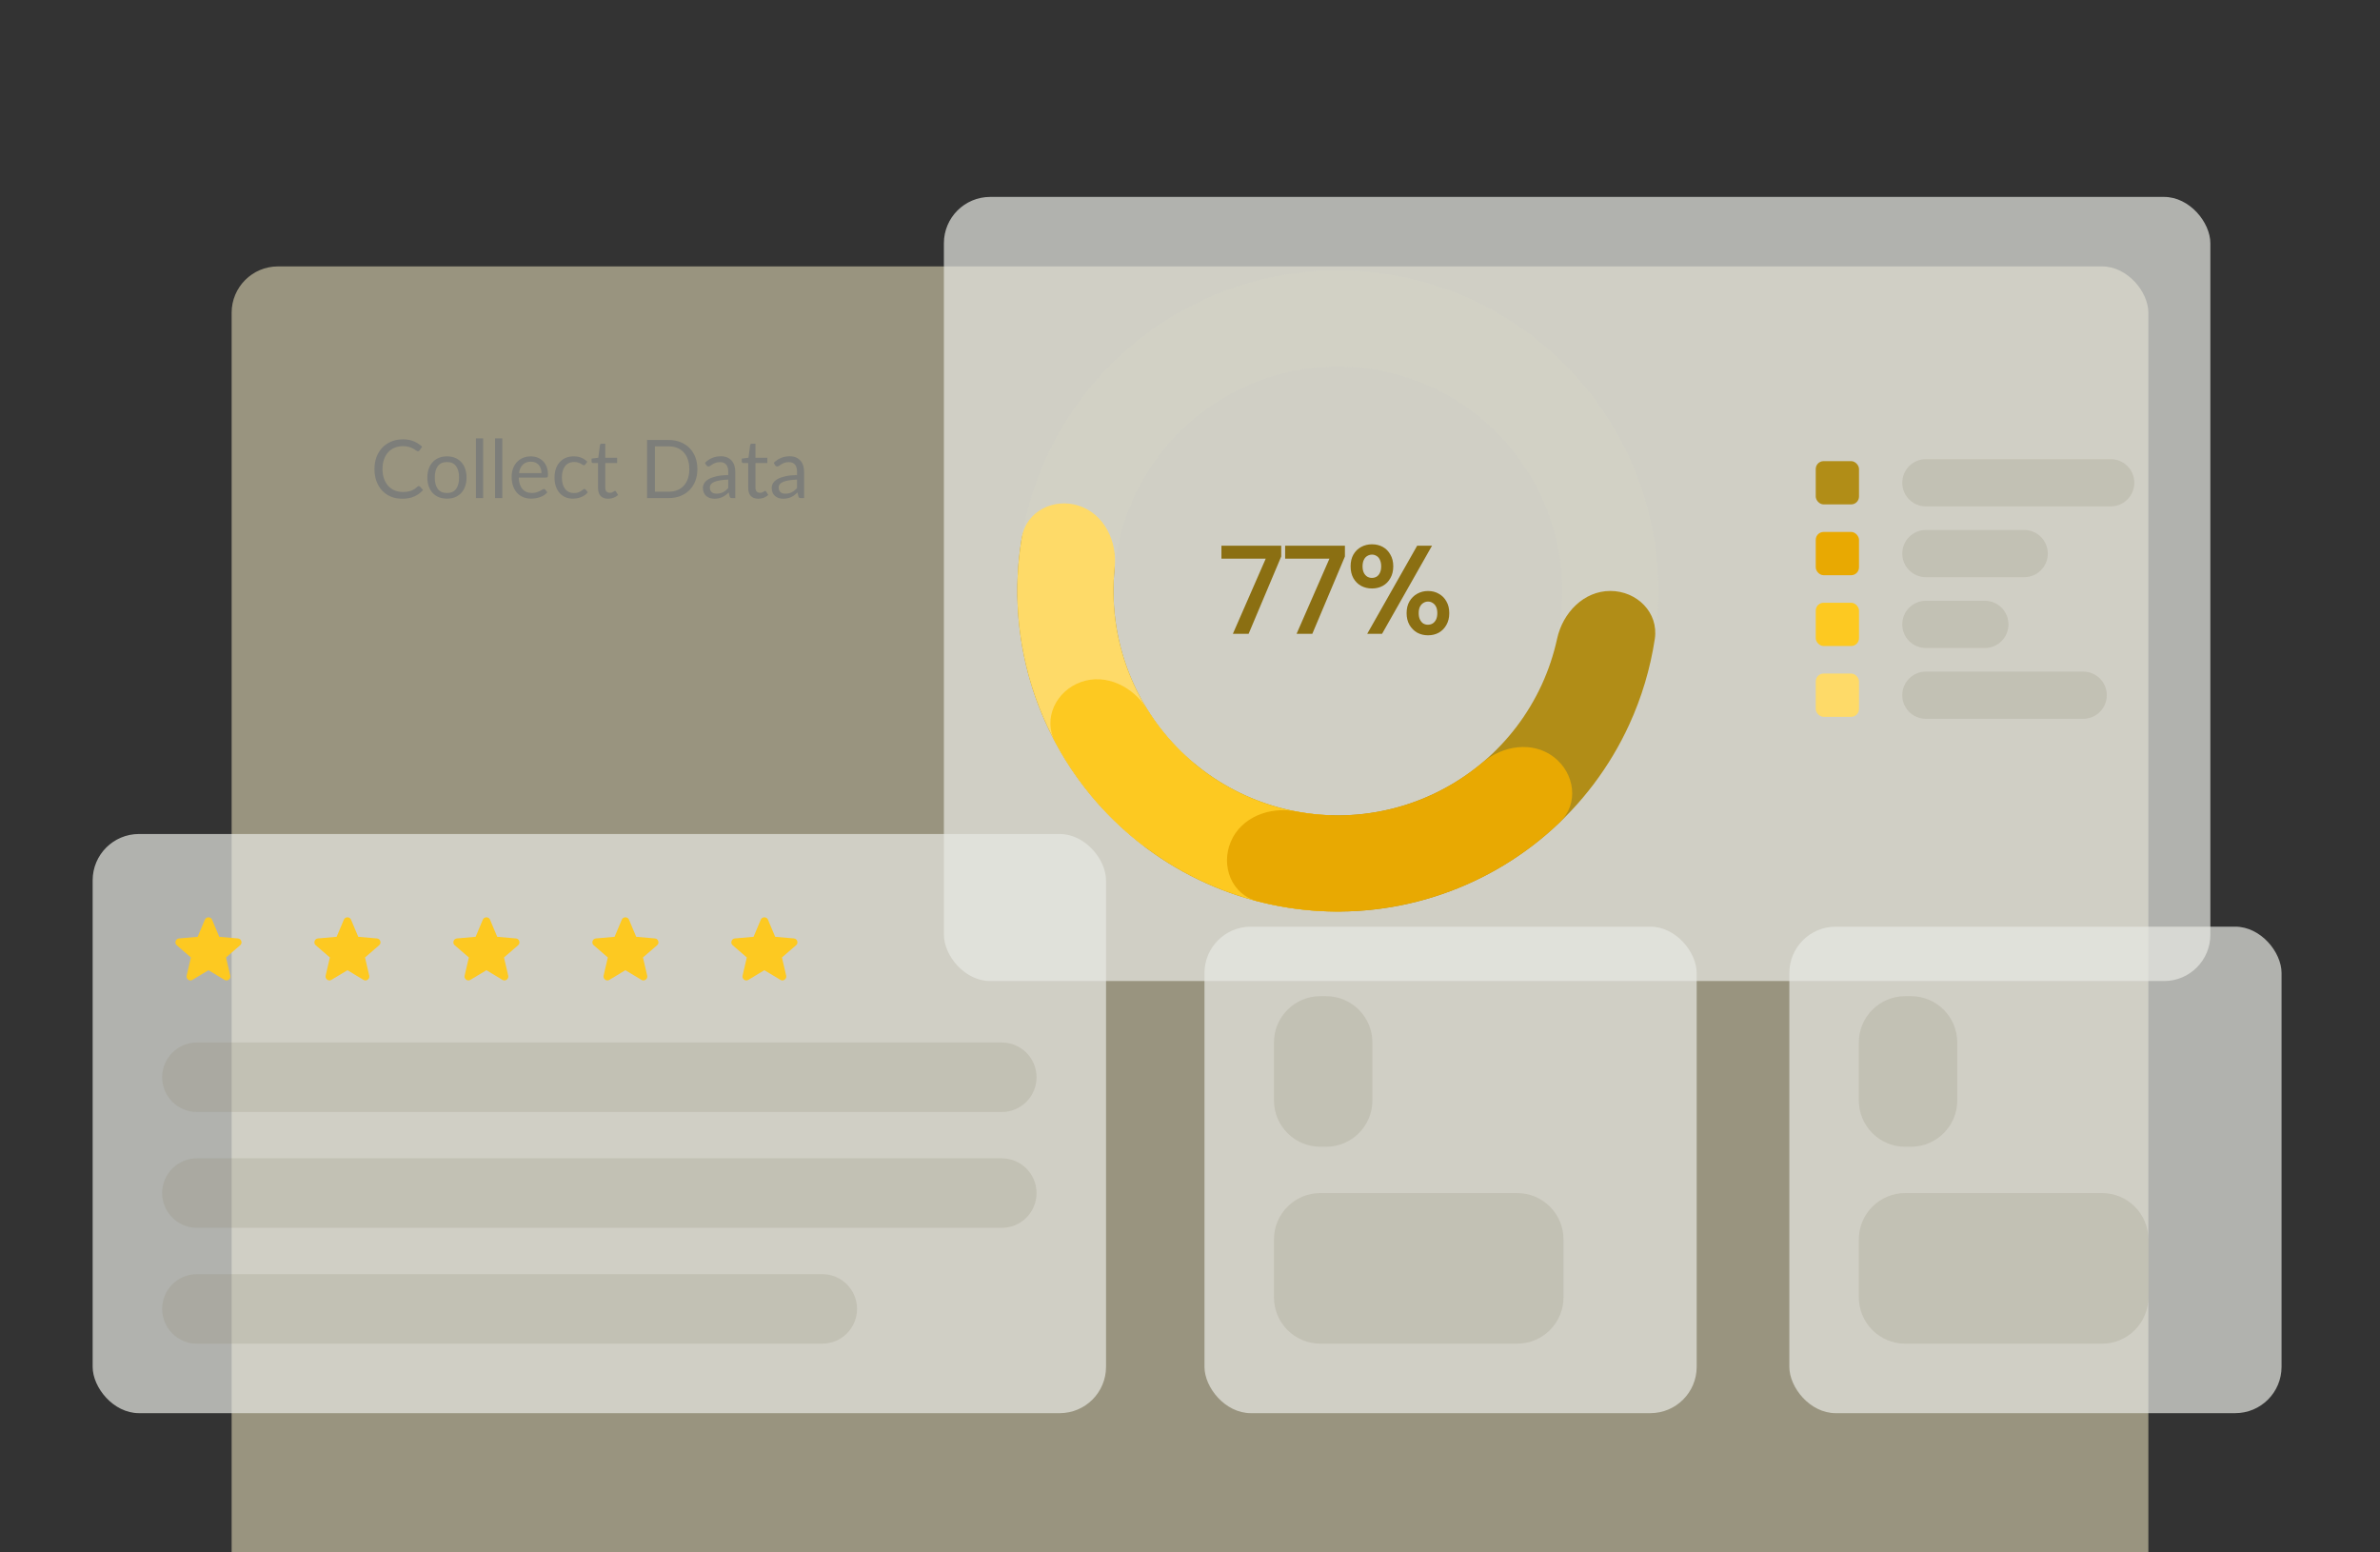 <svg width="411" height="268" viewBox="0 0 411 268" fill="none" xmlns="http://www.w3.org/2000/svg">
<rect x="0" y="0" width="411" height="268" fill="#333333" stroke="none"/>
<g clip-path="url(#clip0_8249_1541)">
<rect x="40" y="46" width="331" height="241" rx="8" fill="#FFF6CC" fill-opacity="0.5"/>
<path d="M72.323 83.928C72.398 83.928 72.463 83.958 72.519 84.019L73.058 84.6C72.647 85.076 72.148 85.447 71.56 85.713C70.977 85.979 70.27 86.112 69.439 86.112C68.72 86.112 68.067 85.988 67.479 85.741C66.891 85.489 66.389 85.139 65.974 84.691C65.559 84.238 65.237 83.697 65.008 83.067C64.779 82.437 64.665 81.744 64.665 80.988C64.665 80.232 64.784 79.539 65.022 78.909C65.26 78.279 65.594 77.738 66.023 77.285C66.457 76.832 66.975 76.482 67.577 76.235C68.179 75.983 68.844 75.857 69.572 75.857C70.286 75.857 70.916 75.971 71.462 76.2C72.008 76.429 72.489 76.739 72.904 77.131L72.456 77.754C72.428 77.801 72.391 77.84 72.344 77.873C72.302 77.901 72.244 77.915 72.169 77.915C72.085 77.915 71.982 77.871 71.861 77.782C71.74 77.689 71.581 77.586 71.385 77.474C71.189 77.362 70.944 77.262 70.65 77.173C70.356 77.08 69.994 77.033 69.565 77.033C69.047 77.033 68.573 77.124 68.144 77.306C67.715 77.483 67.344 77.742 67.031 78.083C66.723 78.424 66.483 78.839 66.31 79.329C66.137 79.819 66.051 80.372 66.051 80.988C66.051 81.613 66.14 82.171 66.317 82.661C66.499 83.151 66.744 83.566 67.052 83.907C67.365 84.243 67.731 84.5 68.151 84.677C68.576 84.854 69.033 84.943 69.523 84.943C69.822 84.943 70.09 84.927 70.328 84.894C70.571 84.857 70.792 84.801 70.993 84.726C71.198 84.651 71.387 84.558 71.56 84.446C71.737 84.329 71.912 84.192 72.085 84.033C72.164 83.963 72.244 83.928 72.323 83.928ZM77.191 78.797C77.709 78.797 78.175 78.883 78.591 79.056C79.006 79.229 79.361 79.474 79.655 79.791C79.949 80.108 80.173 80.493 80.327 80.946C80.486 81.394 80.565 81.896 80.565 82.451C80.565 83.011 80.486 83.515 80.327 83.963C80.173 84.411 79.949 84.794 79.655 85.111C79.361 85.428 79.006 85.673 78.591 85.846C78.175 86.014 77.709 86.098 77.191 86.098C76.668 86.098 76.197 86.014 75.777 85.846C75.362 85.673 75.007 85.428 74.713 85.111C74.419 84.794 74.192 84.411 74.034 83.963C73.88 83.515 73.803 83.011 73.803 82.451C73.803 81.896 73.88 81.394 74.034 80.946C74.192 80.493 74.419 80.108 74.713 79.791C75.007 79.474 75.362 79.229 75.777 79.056C76.197 78.883 76.668 78.797 77.191 78.797ZM77.191 85.125C77.891 85.125 78.413 84.892 78.759 84.425C79.104 83.954 79.277 83.298 79.277 82.458C79.277 81.613 79.104 80.955 78.759 80.484C78.413 80.013 77.891 79.777 77.191 79.777C76.836 79.777 76.526 79.838 76.26 79.959C75.999 80.08 75.779 80.255 75.602 80.484C75.429 80.713 75.299 80.995 75.21 81.331C75.126 81.662 75.084 82.038 75.084 82.458C75.084 83.298 75.257 83.954 75.602 84.425C75.952 84.892 76.481 85.125 77.191 85.125ZM83.433 75.689V86H82.187V75.689H83.433ZM86.742 75.689V86H85.496V75.689H86.742ZM91.667 78.797C92.092 78.797 92.484 78.869 92.843 79.014C93.207 79.154 93.52 79.359 93.781 79.63C94.047 79.896 94.255 80.227 94.404 80.624C94.554 81.016 94.628 81.464 94.628 81.968C94.628 82.164 94.607 82.295 94.565 82.36C94.523 82.425 94.444 82.458 94.327 82.458H89.588C89.598 82.906 89.658 83.296 89.77 83.627C89.882 83.958 90.036 84.236 90.232 84.46C90.428 84.679 90.662 84.845 90.932 84.957C91.203 85.064 91.506 85.118 91.842 85.118C92.155 85.118 92.423 85.083 92.647 85.013C92.876 84.938 93.072 84.859 93.235 84.775C93.399 84.691 93.534 84.614 93.641 84.544C93.753 84.469 93.849 84.432 93.928 84.432C94.031 84.432 94.11 84.472 94.166 84.551L94.516 85.006C94.362 85.193 94.178 85.356 93.963 85.496C93.749 85.631 93.518 85.743 93.27 85.832C93.028 85.921 92.776 85.986 92.514 86.028C92.253 86.075 91.994 86.098 91.737 86.098C91.247 86.098 90.795 86.016 90.379 85.853C89.969 85.685 89.612 85.442 89.308 85.125C89.01 84.803 88.776 84.406 88.608 83.935C88.44 83.464 88.356 82.922 88.356 82.311C88.356 81.816 88.431 81.354 88.58 80.925C88.734 80.496 88.954 80.125 89.238 79.812C89.523 79.495 89.871 79.247 90.281 79.07C90.692 78.888 91.154 78.797 91.667 78.797ZM91.695 79.714C91.093 79.714 90.62 79.889 90.274 80.239C89.929 80.584 89.714 81.065 89.63 81.681H93.508C93.508 81.392 93.466 81.128 93.382 80.89C93.303 80.647 93.184 80.44 93.025 80.267C92.871 80.09 92.682 79.954 92.458 79.861C92.234 79.763 91.98 79.714 91.695 79.714ZM101.094 80.169C101.057 80.22 101.019 80.26 100.982 80.288C100.945 80.316 100.893 80.33 100.828 80.33C100.758 80.33 100.681 80.302 100.597 80.246C100.513 80.185 100.408 80.12 100.282 80.05C100.161 79.98 100.009 79.917 99.827 79.861C99.65 79.8 99.43 79.77 99.169 79.77C98.819 79.77 98.511 79.833 98.245 79.959C97.979 80.08 97.755 80.258 97.573 80.491C97.395 80.724 97.26 81.007 97.167 81.338C97.078 81.669 97.034 82.04 97.034 82.451C97.034 82.88 97.083 83.263 97.181 83.599C97.279 83.93 97.416 84.21 97.594 84.439C97.776 84.663 97.993 84.836 98.245 84.957C98.501 85.074 98.788 85.132 99.106 85.132C99.409 85.132 99.659 85.097 99.855 85.027C100.051 84.952 100.212 84.871 100.338 84.782C100.469 84.693 100.576 84.614 100.66 84.544C100.749 84.469 100.835 84.432 100.919 84.432C101.022 84.432 101.101 84.472 101.157 84.551L101.507 85.006C101.353 85.197 101.178 85.361 100.982 85.496C100.786 85.631 100.574 85.746 100.345 85.839C100.121 85.928 99.885 85.993 99.638 86.035C99.391 86.077 99.138 86.098 98.882 86.098C98.439 86.098 98.025 86.016 97.643 85.853C97.265 85.69 96.936 85.454 96.656 85.146C96.376 84.833 96.156 84.451 95.998 83.998C95.839 83.545 95.76 83.03 95.76 82.451C95.76 81.924 95.832 81.436 95.977 80.988C96.126 80.54 96.341 80.155 96.621 79.833C96.906 79.506 97.253 79.252 97.664 79.07C98.079 78.888 98.555 78.797 99.092 78.797C99.591 78.797 100.03 78.879 100.408 79.042C100.791 79.201 101.129 79.427 101.423 79.721L101.094 80.169ZM105.021 86.112C104.461 86.112 104.03 85.956 103.726 85.643C103.428 85.33 103.278 84.88 103.278 84.292V79.952H102.424C102.35 79.952 102.287 79.931 102.235 79.889C102.184 79.842 102.158 79.772 102.158 79.679V79.182L103.32 79.035L103.607 76.844C103.621 76.774 103.652 76.718 103.698 76.676C103.75 76.629 103.815 76.606 103.894 76.606H104.524V79.049H106.575V79.952H104.524V84.208C104.524 84.507 104.597 84.728 104.741 84.873C104.886 85.018 105.073 85.09 105.301 85.09C105.432 85.09 105.544 85.074 105.637 85.041C105.735 85.004 105.819 84.964 105.889 84.922C105.959 84.88 106.018 84.843 106.064 84.81C106.116 84.773 106.16 84.754 106.197 84.754C106.263 84.754 106.321 84.794 106.372 84.873L106.736 85.468C106.522 85.669 106.263 85.827 105.959 85.944C105.656 86.056 105.343 86.112 105.021 86.112ZM120.432 80.988C120.432 81.739 120.313 82.423 120.075 83.039C119.837 83.655 119.501 84.182 119.067 84.621C118.633 85.06 118.11 85.4 117.499 85.643C116.892 85.881 116.22 86 115.483 86H111.738V75.969H115.483C116.22 75.969 116.892 76.09 117.499 76.333C118.11 76.571 118.633 76.912 119.067 77.355C119.501 77.794 119.837 78.321 120.075 78.937C120.313 79.553 120.432 80.237 120.432 80.988ZM119.039 80.988C119.039 80.372 118.955 79.821 118.787 79.336C118.619 78.851 118.381 78.44 118.073 78.104C117.765 77.768 117.392 77.511 116.953 77.334C116.514 77.157 116.024 77.068 115.483 77.068H113.096V84.901H115.483C116.024 84.901 116.514 84.812 116.953 84.635C117.392 84.458 117.765 84.203 118.073 83.872C118.381 83.536 118.619 83.125 118.787 82.64C118.955 82.155 119.039 81.604 119.039 80.988ZM126.425 86C126.303 86 126.21 85.981 126.145 85.944C126.079 85.902 126.028 85.823 125.991 85.706L125.851 85.041C125.664 85.209 125.48 85.361 125.298 85.496C125.12 85.627 124.934 85.739 124.738 85.832C124.546 85.921 124.339 85.988 124.115 86.035C123.895 86.086 123.65 86.112 123.38 86.112C123.104 86.112 122.845 86.075 122.603 86C122.36 85.921 122.148 85.804 121.966 85.65C121.788 85.496 121.646 85.302 121.539 85.069C121.436 84.831 121.385 84.551 121.385 84.229C121.385 83.949 121.462 83.681 121.616 83.424C121.77 83.163 122.019 82.932 122.365 82.731C122.71 82.53 123.16 82.367 123.716 82.241C124.271 82.11 124.952 82.036 125.76 82.017V81.464C125.76 80.913 125.641 80.498 125.403 80.218C125.165 79.933 124.817 79.791 124.36 79.791C124.052 79.791 123.793 79.831 123.583 79.91C123.377 79.985 123.198 80.071 123.044 80.169C122.894 80.262 122.764 80.349 122.652 80.428C122.544 80.503 122.437 80.54 122.33 80.54C122.246 80.54 122.173 80.519 122.113 80.477C122.052 80.43 122.001 80.374 121.959 80.309L121.735 79.91C122.127 79.532 122.549 79.25 123.002 79.063C123.454 78.876 123.956 78.783 124.507 78.783C124.903 78.783 125.256 78.848 125.564 78.979C125.872 79.11 126.131 79.292 126.341 79.525C126.551 79.758 126.709 80.041 126.817 80.372C126.924 80.703 126.978 81.067 126.978 81.464V86H126.425ZM123.751 85.237C123.97 85.237 124.171 85.216 124.353 85.174C124.535 85.127 124.705 85.064 124.864 84.985C125.027 84.901 125.181 84.801 125.326 84.684C125.475 84.563 125.62 84.427 125.76 84.278V82.808C125.186 82.827 124.696 82.873 124.29 82.948C123.888 83.018 123.559 83.111 123.303 83.228C123.051 83.345 122.866 83.482 122.75 83.641C122.638 83.8 122.582 83.977 122.582 84.173C122.582 84.36 122.612 84.521 122.673 84.656C122.733 84.791 122.815 84.903 122.918 84.992C123.025 85.076 123.149 85.139 123.289 85.181C123.433 85.218 123.587 85.237 123.751 85.237ZM130.957 86.112C130.397 86.112 129.965 85.956 129.662 85.643C129.363 85.33 129.214 84.88 129.214 84.292V79.952H128.36C128.285 79.952 128.222 79.931 128.171 79.889C128.12 79.842 128.094 79.772 128.094 79.679V79.182L129.256 79.035L129.543 76.844C129.557 76.774 129.587 76.718 129.634 76.676C129.685 76.629 129.751 76.606 129.83 76.606H130.46V79.049H132.511V79.952H130.46V84.208C130.46 84.507 130.532 84.728 130.677 84.873C130.822 85.018 131.008 85.09 131.237 85.09C131.368 85.09 131.48 85.074 131.573 85.041C131.671 85.004 131.755 84.964 131.825 84.922C131.895 84.88 131.953 84.843 132 84.81C132.051 84.773 132.096 84.754 132.133 84.754C132.198 84.754 132.257 84.794 132.308 84.873L132.672 85.468C132.457 85.669 132.198 85.827 131.895 85.944C131.592 86.056 131.279 86.112 130.957 86.112ZM138.306 86C138.184 86 138.091 85.981 138.026 85.944C137.96 85.902 137.909 85.823 137.872 85.706L137.732 85.041C137.545 85.209 137.361 85.361 137.179 85.496C137.001 85.627 136.815 85.739 136.619 85.832C136.427 85.921 136.22 85.988 135.996 86.035C135.776 86.086 135.531 86.112 135.261 86.112C134.985 86.112 134.726 86.075 134.484 86C134.241 85.921 134.029 85.804 133.847 85.65C133.669 85.496 133.527 85.302 133.42 85.069C133.317 84.831 133.266 84.551 133.266 84.229C133.266 83.949 133.343 83.681 133.497 83.424C133.651 83.163 133.9 82.932 134.246 82.731C134.591 82.53 135.041 82.367 135.597 82.241C136.152 82.11 136.833 82.036 137.641 82.017V81.464C137.641 80.913 137.522 80.498 137.284 80.218C137.046 79.933 136.698 79.791 136.241 79.791C135.933 79.791 135.674 79.831 135.464 79.91C135.258 79.985 135.079 80.071 134.925 80.169C134.775 80.262 134.645 80.349 134.533 80.428C134.425 80.503 134.318 80.54 134.211 80.54C134.127 80.54 134.054 80.519 133.994 80.477C133.933 80.43 133.882 80.374 133.84 80.309L133.616 79.91C134.008 79.532 134.43 79.25 134.883 79.063C135.335 78.876 135.837 78.783 136.388 78.783C136.784 78.783 137.137 78.848 137.445 78.979C137.753 79.11 138.012 79.292 138.222 79.525C138.432 79.758 138.59 80.041 138.698 80.372C138.805 80.703 138.859 81.067 138.859 81.464V86H138.306ZM135.632 85.237C135.851 85.237 136.052 85.216 136.234 85.174C136.416 85.127 136.586 85.064 136.745 84.985C136.908 84.901 137.062 84.801 137.207 84.684C137.356 84.563 137.501 84.427 137.641 84.278V82.808C137.067 82.827 136.577 82.873 136.171 82.948C135.769 83.018 135.44 83.111 135.184 83.228C134.932 83.345 134.747 83.482 134.631 83.641C134.519 83.8 134.463 83.977 134.463 84.173C134.463 84.36 134.493 84.521 134.554 84.656C134.614 84.791 134.696 84.903 134.799 84.992C134.906 85.076 135.03 85.139 135.17 85.181C135.314 85.218 135.468 85.237 135.632 85.237Z" fill="#7D7E7A"/>
<rect x="16" y="144" width="175" height="100" rx="8" fill="#E7E9E3" fill-opacity="0.7"/>
<path d="M36 167.517L33.233 169.184C33.111 169.262 32.983 169.295 32.85 169.284C32.716 169.273 32.6 169.228 32.5 169.151C32.4 169.073 32.322 168.976 32.266 168.859C32.211 168.743 32.2 168.612 32.233 168.467L32.966 165.317L30.516 163.201C30.405 163.101 30.336 162.987 30.308 162.859C30.281 162.731 30.289 162.606 30.333 162.484C30.377 162.362 30.444 162.262 30.533 162.184C30.622 162.106 30.745 162.056 30.9 162.034L34.133 161.751L35.383 158.784C35.439 158.651 35.525 158.551 35.642 158.484C35.759 158.417 35.878 158.384 36 158.384C36.121 158.384 36.241 158.417 36.358 158.484C36.475 158.551 36.561 158.651 36.616 158.784L37.866 161.751L41.1 162.034C41.255 162.056 41.377 162.106 41.466 162.184C41.555 162.262 41.622 162.362 41.666 162.484C41.711 162.606 41.719 162.731 41.692 162.859C41.664 162.987 41.595 163.101 41.483 163.201L39.033 165.317L39.766 168.467C39.8 168.612 39.789 168.742 39.733 168.859C39.678 168.976 39.6 169.073 39.5 169.151C39.4 169.228 39.283 169.272 39.15 169.284C39.016 169.296 38.889 169.262 38.766 169.184L36 167.517Z" fill="#FDC921"/>
<path d="M60 167.517L57.233 169.184C57.111 169.262 56.983 169.295 56.85 169.284C56.716 169.273 56.6 169.228 56.5 169.151C56.4 169.073 56.322 168.976 56.266 168.859C56.211 168.743 56.2 168.612 56.233 168.467L56.966 165.317L54.516 163.201C54.405 163.101 54.336 162.987 54.308 162.859C54.281 162.731 54.289 162.606 54.333 162.484C54.377 162.362 54.444 162.262 54.533 162.184C54.622 162.106 54.745 162.056 54.9 162.034L58.133 161.751L59.383 158.784C59.439 158.651 59.525 158.551 59.642 158.484C59.759 158.417 59.878 158.384 60 158.384C60.121 158.384 60.241 158.417 60.358 158.484C60.475 158.551 60.561 158.651 60.616 158.784L61.866 161.751L65.1 162.034C65.255 162.056 65.377 162.106 65.466 162.184C65.555 162.262 65.622 162.362 65.666 162.484C65.711 162.606 65.719 162.731 65.692 162.859C65.664 162.987 65.595 163.101 65.483 163.201L63.033 165.317L63.766 168.467C63.8 168.612 63.789 168.742 63.733 168.859C63.678 168.976 63.6 169.073 63.5 169.151C63.4 169.228 63.283 169.272 63.15 169.284C63.016 169.296 62.889 169.262 62.766 169.184L60 167.517Z" fill="#FDC921"/>
<path d="M84 167.517L81.233 169.184C81.111 169.262 80.983 169.295 80.85 169.284C80.716 169.273 80.6 169.228 80.5 169.151C80.4 169.073 80.322 168.976 80.266 168.859C80.211 168.743 80.2 168.612 80.233 168.467L80.966 165.317L78.516 163.201C78.405 163.101 78.336 162.987 78.308 162.859C78.281 162.731 78.289 162.606 78.333 162.484C78.377 162.362 78.444 162.262 78.533 162.184C78.622 162.106 78.745 162.056 78.9 162.034L82.133 161.751L83.383 158.784C83.439 158.651 83.525 158.551 83.642 158.484C83.759 158.417 83.878 158.384 84 158.384C84.121 158.384 84.241 158.417 84.358 158.484C84.475 158.551 84.561 158.651 84.616 158.784L85.866 161.751L89.1 162.034C89.255 162.056 89.377 162.106 89.466 162.184C89.555 162.262 89.622 162.362 89.666 162.484C89.711 162.606 89.719 162.731 89.692 162.859C89.664 162.987 89.595 163.101 89.483 163.201L87.033 165.317L87.766 168.467C87.8 168.612 87.789 168.742 87.733 168.859C87.677 168.976 87.6 169.073 87.5 169.151C87.4 169.228 87.283 169.272 87.15 169.284C87.016 169.296 86.889 169.262 86.766 169.184L84 167.517Z" fill="#FDC921"/>
<path d="M108 167.517L105.233 169.184C105.111 169.262 104.983 169.295 104.85 169.284C104.716 169.273 104.6 169.228 104.5 169.151C104.4 169.073 104.322 168.976 104.266 168.859C104.211 168.743 104.2 168.612 104.233 168.467L104.966 165.317L102.516 163.201C102.405 163.101 102.336 162.987 102.308 162.859C102.281 162.731 102.289 162.606 102.333 162.484C102.377 162.362 102.444 162.262 102.533 162.184C102.622 162.106 102.745 162.056 102.9 162.034L106.133 161.751L107.383 158.784C107.439 158.651 107.525 158.551 107.642 158.484C107.759 158.417 107.878 158.384 108 158.384C108.122 158.384 108.241 158.417 108.358 158.484C108.475 158.551 108.561 158.651 108.616 158.784L109.866 161.751L113.1 162.034C113.255 162.056 113.378 162.106 113.466 162.184C113.555 162.262 113.622 162.362 113.666 162.484C113.711 162.606 113.719 162.731 113.692 162.859C113.664 162.987 113.595 163.101 113.483 163.201L111.033 165.317L111.766 168.467C111.8 168.612 111.789 168.742 111.733 168.859C111.678 168.976 111.6 169.073 111.5 169.151C111.4 169.228 111.283 169.272 111.15 169.284C111.016 169.296 110.889 169.262 110.766 169.184L108 167.517Z" fill="#FDC921"/>
<path d="M132 167.517L129.233 169.184C129.111 169.262 128.983 169.295 128.85 169.284C128.716 169.273 128.6 169.228 128.5 169.151C128.4 169.073 128.322 168.976 128.266 168.859C128.211 168.743 128.2 168.612 128.233 168.467L128.966 165.317L126.516 163.201C126.405 163.101 126.336 162.987 126.308 162.859C126.281 162.731 126.289 162.606 126.333 162.484C126.377 162.362 126.444 162.262 126.533 162.184C126.622 162.106 126.745 162.056 126.9 162.034L130.133 161.751L131.383 158.784C131.439 158.651 131.525 158.551 131.642 158.484C131.759 158.417 131.878 158.384 132 158.384C132.122 158.384 132.241 158.417 132.358 158.484C132.475 158.551 132.561 158.651 132.616 158.784L133.866 161.751L137.1 162.034C137.255 162.056 137.378 162.106 137.466 162.184C137.555 162.262 137.622 162.362 137.666 162.484C137.711 162.606 137.719 162.731 137.692 162.859C137.664 162.987 137.595 163.101 137.483 163.201L135.033 165.317L135.766 168.467C135.8 168.612 135.789 168.742 135.733 168.859C135.678 168.976 135.6 169.073 135.5 169.151C135.4 169.228 135.283 169.272 135.15 169.284C135.016 169.296 134.889 169.262 134.766 169.184L132 167.517Z" fill="#FDC921"/>
<path d="M28 186C28 182.686 30.686 180 34 180H173C176.314 180 179 182.686 179 186C179 189.314 176.314 192 173 192H34C30.686 192 28 189.314 28 186Z" fill="#8C8770" fill-opacity="0.2"/>
<path d="M28 206C28 202.686 30.686 200 34 200H173C176.314 200 179 202.686 179 206C179 209.314 176.314 212 173 212H34C30.686 212 28 209.314 28 206Z" fill="#8C8770" fill-opacity="0.2"/>
<path d="M28 226C28 222.686 30.686 220 34 220H142C145.314 220 148 222.686 148 226C148 229.314 145.314 232 142 232H34C30.686 232 28 229.314 28 226Z" fill="#8C8770" fill-opacity="0.2"/>
<rect x="208" y="160" width="85" height="84" rx="8" fill="#E7E9E3" fill-opacity="0.7"/>
<g opacity="0.2">
<path d="M220 180C220 175.582 223.582 172 228 172H229C233.418 172 237 175.582 237 180V190C237 194.418 233.418 198 229 198H228C223.582 198 220 194.418 220 190V180Z" fill="#8C8770"/>
<path d="M220 214C220 209.582 223.582 206 228 206H262C266.418 206 270 209.582 270 214V224C270 228.418 266.418 232 262 232H228C223.582 232 220 228.418 220 224V214Z" fill="#8C8770"/>
</g>
<rect x="309" y="160" width="85" height="84" rx="8" fill="#E7E9E3" fill-opacity="0.7"/>
<g opacity="0.2">
<path d="M321 180C321 175.582 324.582 172 329 172H330C334.418 172 338 175.582 338 180V190C338 194.418 334.418 198 330 198H329C324.582 198 321 194.418 321 190V180Z" fill="#8C8770"/>
<path d="M321 214C321 209.582 324.582 206 329 206H363C367.418 206 371 209.582 371 214V224C371 228.418 367.418 232 363 232H329C324.582 232 321 228.418 321 224V214Z" fill="#8C8770"/>
</g>
<rect x="163" y="34" width="218.706" height="135.391" rx="8" fill="#E7E9E3" fill-opacity="0.7"/>
<g clip-path="url(#clip1_8249_1541)">
<g clip-path="url(#clip2_8249_1541)">
<path d="M275.775 134.632C283.599 123.893 287.3 110.698 286.201 97.456C285.102 84.214 279.277 71.809 269.789 62.507C260.301 53.205 247.783 47.626 234.522 46.789C221.261 45.952 208.142 49.913 197.559 57.948C186.977 65.983 179.638 77.557 176.883 90.555C174.127 103.554 176.139 117.11 182.551 128.748C188.963 140.386 199.348 149.329 211.808 153.944C224.268 158.559 237.972 158.539 250.418 153.886L244.603 138.331C235.891 141.587 226.298 141.602 217.576 138.371C208.854 135.141 201.585 128.88 197.096 120.734C192.608 112.587 191.199 103.098 193.128 93.999C195.057 84.9 200.194 76.799 207.602 71.174C215.01 65.549 224.193 62.777 233.476 63.363C242.759 63.949 251.521 67.854 258.162 74.365C264.804 80.877 268.882 89.56 269.651 98.83C270.421 108.099 267.83 117.336 262.353 124.853L275.775 134.632Z" fill="#D6D5C4" fill-opacity="0.3"/>
<path d="M278.087 102.035C282.673 102.035 286.454 105.773 285.769 110.307C284.994 115.434 283.501 120.441 281.322 125.176C277.982 132.434 273.11 138.882 267.042 144.079C260.974 149.276 253.853 153.098 246.168 155.282C238.484 157.466 230.417 157.961 222.523 156.732C214.629 155.504 207.094 152.581 200.436 148.165C193.778 143.749 188.156 137.944 183.954 131.149C179.752 124.354 177.071 116.73 176.094 108.8C175.457 103.627 175.556 98.403 176.375 93.283C177.1 88.755 181.839 86.343 186.208 87.736C190.577 89.13 192.891 93.814 192.459 98.379C192.195 101.164 192.233 103.978 192.576 106.771C193.26 112.321 195.137 117.658 198.078 122.414C201.019 127.171 204.955 131.234 209.616 134.326C214.276 137.417 219.551 139.463 225.076 140.323C230.602 141.183 236.249 140.836 241.628 139.308C247.008 137.779 251.992 135.104 256.24 131.466C260.488 127.828 263.898 123.314 266.236 118.234C267.412 115.677 268.303 113.008 268.898 110.275C269.873 105.794 273.502 102.035 278.087 102.035Z" fill="#B18D17"/>
<path d="M207.845 142.975C205.585 146.966 200.468 148.413 196.861 145.582C189.064 139.464 183.011 131.33 179.402 121.991C175.792 112.653 174.801 102.561 176.456 92.79C177.222 88.269 181.982 85.899 186.339 87.332C190.695 88.765 192.967 93.47 192.493 98.031C191.864 104.089 192.668 110.251 194.892 116.004C197.115 121.758 200.664 126.858 205.204 130.918C208.622 133.975 210.105 138.985 207.845 142.975Z" fill="#FEDA68"/>
<path d="M238.148 148.546C238.842 153.079 235.718 157.382 231.132 157.39C221.142 157.408 211.276 154.72 202.614 149.538C193.953 144.355 186.919 136.933 182.211 128.121C180.05 124.077 182.365 119.29 186.687 117.757C191.009 116.225 195.686 118.556 198.102 122.453C201.341 127.677 205.798 132.09 211.141 135.287C216.483 138.483 222.479 140.324 228.614 140.708C233.191 140.995 237.455 144.013 238.148 148.546Z" fill="#FDC921"/>
<path d="M268.334 130.718C271.969 133.513 272.688 138.782 269.38 141.958C262.597 148.473 254.23 153.186 245.042 155.589C235.855 157.992 226.252 157.98 217.147 155.62C212.708 154.47 210.755 149.524 212.556 145.307C214.357 141.089 219.239 139.229 223.743 140.092C229.38 141.171 235.221 140.992 240.84 139.523C246.459 138.053 251.64 135.349 256.026 131.648C259.531 128.69 264.699 127.922 268.334 130.718Z" fill="#E8A902"/>
<path d="M212.906 109.432L218.579 96.457H210.928V94.218H221.252V96.087L215.623 109.432H212.906ZM223.907 109.432L229.58 96.457H221.929V94.218H232.253V96.087L226.624 109.432H223.907ZM236.103 109.432L244.732 94.218H247.296L238.668 109.432H236.103ZM246.601 109.693C245.92 109.693 245.297 109.541 244.732 109.237C244.181 108.918 243.739 108.476 243.406 107.911C243.073 107.331 242.906 106.65 242.906 105.868C242.906 105.071 243.073 104.39 243.406 103.825C243.739 103.26 244.181 102.825 244.732 102.521C245.297 102.202 245.92 102.043 246.601 102.043C247.311 102.043 247.934 102.202 248.47 102.521C249.021 102.825 249.455 103.26 249.774 103.825C250.107 104.39 250.274 105.071 250.274 105.868C250.274 106.65 250.107 107.331 249.774 107.911C249.455 108.476 249.021 108.918 248.47 109.237C247.92 109.541 247.296 109.693 246.601 109.693ZM246.579 107.867C246.883 107.867 247.159 107.795 247.405 107.65C247.651 107.491 247.847 107.266 247.992 106.976C248.137 106.672 248.209 106.303 248.209 105.868C248.209 105.419 248.137 105.049 247.992 104.759C247.847 104.47 247.651 104.252 247.405 104.107C247.173 103.948 246.905 103.868 246.601 103.868C246.311 103.868 246.043 103.948 245.797 104.107C245.55 104.252 245.355 104.47 245.21 104.759C245.065 105.049 244.993 105.419 244.993 105.868C244.993 106.303 245.065 106.672 245.21 106.976C245.355 107.266 245.543 107.491 245.775 107.65C246.021 107.795 246.289 107.867 246.579 107.867ZM236.929 101.608C236.233 101.608 235.603 101.456 235.038 101.151C234.487 100.847 234.045 100.405 233.712 99.826C233.393 99.246 233.234 98.565 233.234 97.782C233.234 97 233.393 96.326 233.712 95.761C234.045 95.182 234.495 94.74 235.06 94.435C235.625 94.131 236.248 93.979 236.929 93.979C237.624 93.979 238.248 94.131 238.798 94.435C239.349 94.74 239.783 95.182 240.102 95.761C240.436 96.326 240.602 97 240.602 97.782C240.602 98.565 240.436 99.246 240.102 99.826C239.783 100.405 239.349 100.847 238.798 101.151C238.248 101.456 237.624 101.608 236.929 101.608ZM236.907 99.782C237.212 99.782 237.487 99.71 237.733 99.565C237.979 99.405 238.168 99.181 238.298 98.891C238.443 98.587 238.516 98.217 238.516 97.782C238.516 97.348 238.443 96.978 238.298 96.674C238.168 96.37 237.979 96.145 237.733 96C237.487 95.841 237.219 95.761 236.929 95.761C236.639 95.761 236.364 95.841 236.103 96C235.857 96.145 235.661 96.37 235.516 96.674C235.371 96.978 235.299 97.348 235.299 97.782C235.299 98.217 235.371 98.587 235.516 98.891C235.661 99.181 235.857 99.405 236.103 99.565C236.349 99.71 236.617 99.782 236.907 99.782Z" fill="#8B6F12"/>
</g>
<g clip-path="url(#clip3_8249_1541)">
<g clip-path="url(#clip4_8249_1541)">
<rect x="313.559" y="79.621" width="7.471" height="7.471" rx="1.358" fill="#B18D17"/>
<path d="M328.502 83.356C328.502 81.106 330.327 79.281 332.577 79.281H364.5C366.751 79.281 368.575 81.106 368.575 83.356C368.575 85.607 366.751 87.432 364.5 87.432H332.577C330.327 87.432 328.502 85.607 328.502 83.356Z" fill="#8C8770" fill-opacity="0.2"/>
</g>
<g clip-path="url(#clip5_8249_1541)">
<rect x="313.559" y="91.847" width="7.471" height="7.471" rx="1.358" fill="#E8A902"/>
<path d="M328.502 95.582C328.502 93.332 330.327 91.507 332.577 91.507H349.558C351.808 91.507 353.633 93.332 353.633 95.582C353.633 97.833 351.808 99.658 349.558 99.658H332.577C330.327 99.658 328.502 97.833 328.502 95.582Z" fill="#8C8770" fill-opacity="0.2"/>
</g>
<g clip-path="url(#clip6_8249_1541)">
<rect x="313.559" y="104.073" width="7.471" height="7.471" rx="1.358" fill="#FDC921"/>
<path d="M328.502 107.808C328.502 105.557 330.327 103.733 332.577 103.733H342.765C345.016 103.733 346.841 105.557 346.841 107.808C346.841 110.059 345.016 111.883 342.765 111.883H332.577C330.327 111.883 328.502 110.059 328.502 107.808Z" fill="#8C8770" fill-opacity="0.2"/>
</g>
<g clip-path="url(#clip7_8249_1541)">
<rect x="313.559" y="116.298" width="7.471" height="7.471" rx="1.358" fill="#FEDA68"/>
<path d="M328.502 120.034C328.502 117.783 330.327 115.959 332.577 115.959H359.746C361.996 115.959 363.821 117.783 363.821 120.034C363.821 122.285 361.996 124.109 359.746 124.109H332.577C330.327 124.109 328.502 122.285 328.502 120.034Z" fill="#8C8770" fill-opacity="0.2"/>
</g>
</g>
</g>
</g>
<defs>
<clipPath id="clip0_8249_1541">
<rect width="410.667" height="268" rx="8" fill="white"/>
</clipPath>
<clipPath id="clip1_8249_1541">
<rect width="202.405" height="111.391" fill="white" transform="translate(175 46)"/>
</clipPath>
<clipPath id="clip2_8249_1541">
<rect width="111.391" height="111.391" fill="white" transform="translate(175 46)"/>
</clipPath>
<clipPath id="clip3_8249_1541">
<rect width="63.846" height="55.695" fill="white" transform="translate(313.559 73.848)"/>
</clipPath>
<clipPath id="clip4_8249_1541">
<rect width="55.016" height="8.151" fill="white" transform="translate(313.559 79.281)"/>
</clipPath>
<clipPath id="clip5_8249_1541">
<rect width="40.074" height="8.151" fill="white" transform="translate(313.559 91.507)"/>
</clipPath>
<clipPath id="clip6_8249_1541">
<rect width="33.281" height="8.151" fill="white" transform="translate(313.559 103.733)"/>
</clipPath>
<clipPath id="clip7_8249_1541">
<rect width="50.262" height="8.151" fill="white" transform="translate(313.559 115.959)"/>
</clipPath>
</defs>
</svg>
